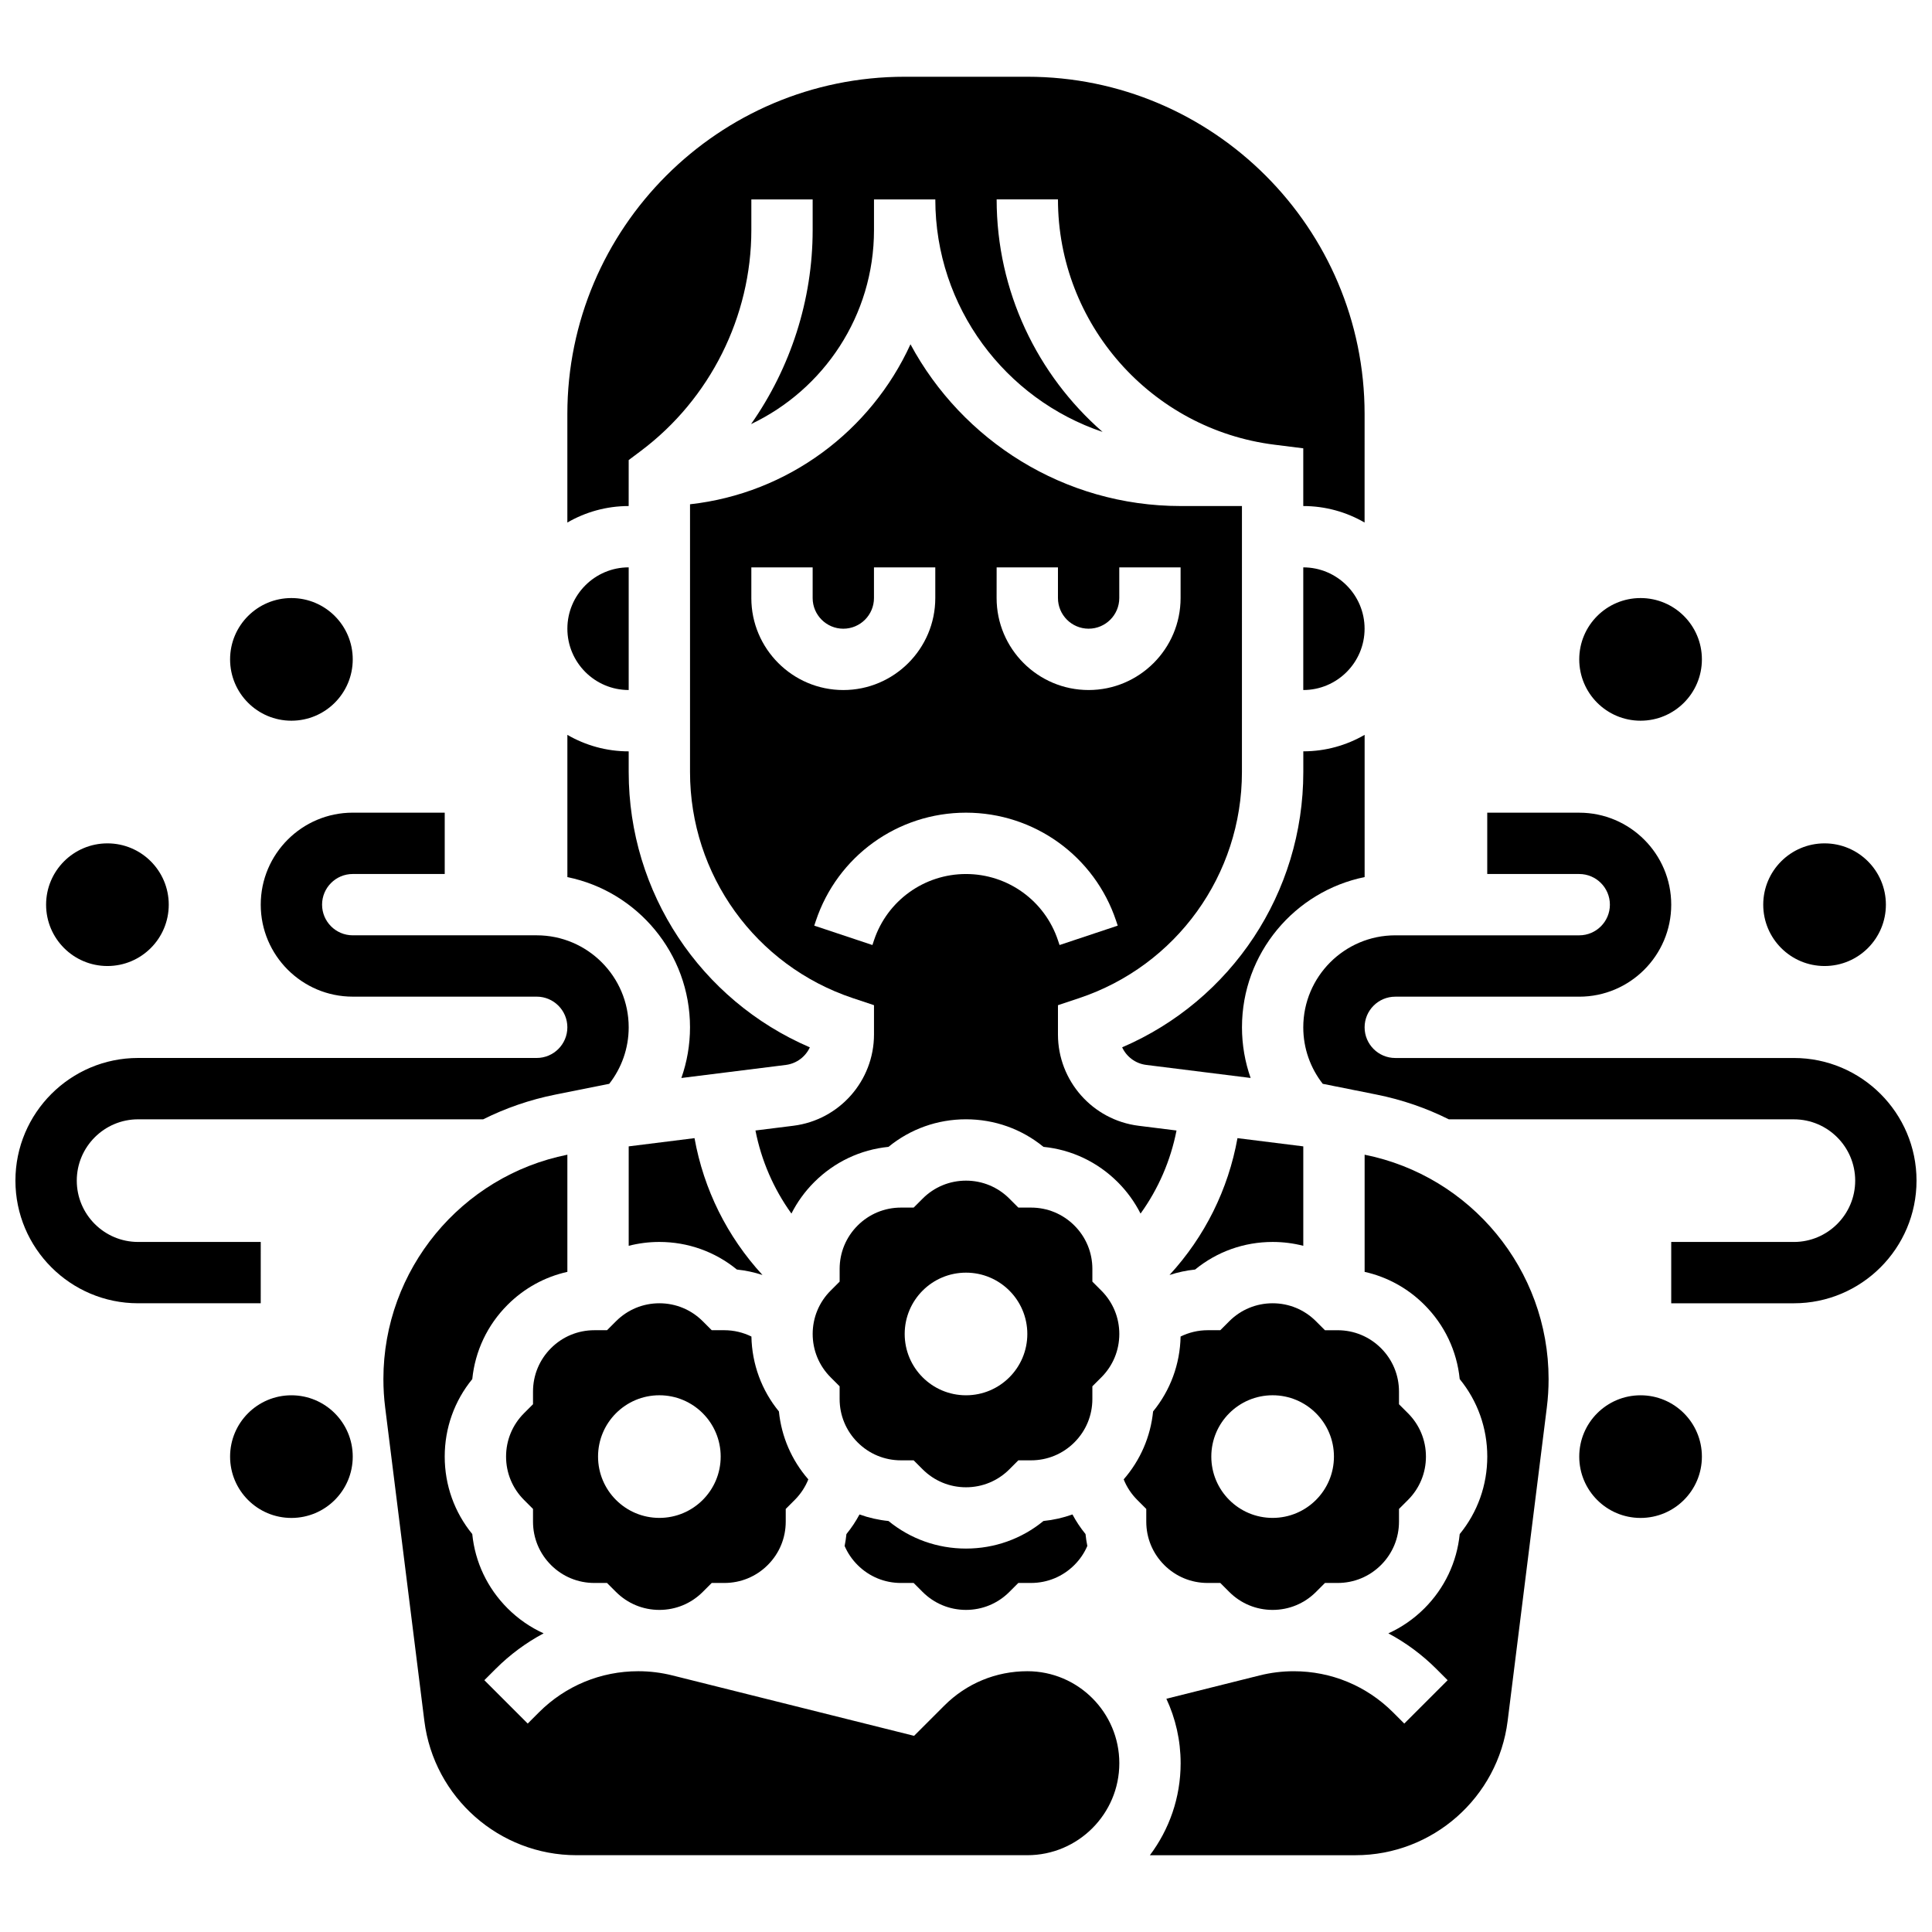 <?xml version="1.0" encoding="UTF-8"?>
<!-- Uploaded to: ICON Repo, www.svgrepo.com, Generator: ICON Repo Mixer Tools -->
<svg width="800px" height="800px" version="1.1" viewBox="144 144 512 512" xmlns="http://www.w3.org/2000/svg">
 <defs>
  <clipPath id="b">
   <path d="m148.09 359h162.91v131h-162.91z"/>
  </clipPath>
  <clipPath id="a">
   <path d="m489 359h162.9v131h-162.9z"/>
  </clipPath>
 </defs>
 <path d="m379.46 447.93c5.785-4.731 12.961-7.305 20.535-7.305s14.75 2.574 20.535 7.305c7.438 0.746 14.332 4 19.688 9.355 2.477 2.477 4.5 5.289 6.039 8.328 4.723-6.562 7.965-14.035 9.531-22.016l-10.059-1.258c-12.176-1.52-21.359-11.918-21.359-24.188v-7.762l5.555-1.852c25.84-8.613 43.199-32.699 43.199-59.938l0.004-70.496h-16.25c-30.926 0-57.867-17.371-71.594-42.863-10.461 22.906-32.395 39.508-58.422 42.398v70.957c0 27.234 17.359 51.324 43.199 59.938l5.555 1.852v7.762c0 12.27-9.18 22.668-21.355 24.188l-10.059 1.258c1.566 7.981 4.809 15.453 9.531 22.016 1.539-3.039 3.559-5.852 6.039-8.328 5.356-5.352 12.25-8.609 19.688-9.352zm28.66-153.57h16.25v8.125c0 4.481 3.644 8.125 8.125 8.125s8.125-3.644 8.125-8.125v-8.125h16.25v8.125c0 13.441-10.938 24.379-24.379 24.379s-24.379-10.934-24.379-24.379zm-65.008 8.129v-8.125h16.25v8.125c0 4.481 3.644 8.125 8.125 8.125 4.481 0 8.125-3.644 8.125-8.125v-8.125h16.25v8.125c0 13.441-10.938 24.379-24.379 24.379-13.434-0.004-24.371-10.938-24.371-24.379zm32.504 90.703-0.414 1.25-15.418-5.137 0.418-1.25c5.715-17.16 21.707-28.688 39.793-28.688s34.078 11.527 39.797 28.684l0.418 1.254-15.418 5.137-0.418-1.25c-3.504-10.508-13.301-17.57-24.379-17.57s-20.875 7.062-24.379 17.57z"/>
 <path d="m386.12 563.5 2.379 2.379c3.074 3.07 7.156 4.762 11.496 4.762s8.422-1.691 11.492-4.762l2.379-2.379h3.363c4.34 0 8.422-1.691 11.492-4.762 1.48-1.477 2.625-3.168 3.43-5.043-0.207-1.039-0.371-2.09-0.477-3.152-1.332-1.625-2.484-3.367-3.465-5.199-2.465 0.883-5.035 1.469-7.684 1.734-5.781 4.738-12.961 7.309-20.531 7.309-7.574 0-14.75-2.574-20.535-7.305-2.644-0.266-5.219-0.852-7.684-1.734-0.98 1.828-2.133 3.57-3.465 5.199-0.105 1.062-0.27 2.113-0.477 3.152 0.805 1.871 1.953 3.562 3.43 5.043 3.07 3.07 7.152 4.762 11.492 4.762z"/>
 <path d="m433.49 483.64v-3.363c0-4.34-1.691-8.422-4.762-11.492-3.07-3.07-7.152-4.762-11.492-4.762h-3.363l-2.379-2.379c-3.07-3.07-7.152-4.762-11.492-4.762s-8.422 1.691-11.492 4.762l-2.379 2.379h-3.363c-4.34 0-8.422 1.691-11.492 4.762-3.07 3.07-4.762 7.152-4.762 11.492v3.363l-2.379 2.379c-3.074 3.07-4.766 7.152-4.766 11.496 0 4.34 1.691 8.422 4.762 11.492l2.379 2.379v3.363c0 4.34 1.691 8.422 4.762 11.492 3.07 3.07 7.152 4.762 11.492 4.762h3.363l2.379 2.379c3.074 3.07 7.156 4.762 11.496 4.762s8.422-1.691 11.492-4.762l2.379-2.379h3.363c4.34 0 8.422-1.691 11.492-4.762 3.07-3.07 4.762-7.152 4.762-11.492v-3.363l2.379-2.379c3.07-3.07 4.762-7.152 4.762-11.492 0-4.34-1.691-8.422-4.762-11.492zm-33.488 30.125c-8.977 0-16.25-7.277-16.25-16.25 0-8.977 7.277-16.25 16.25-16.25 8.977 0 16.25 7.277 16.25 16.25 0 8.973-7.273 16.25-16.25 16.25z"/>
 <path d="m339.28 480.44c2.312 0.238 4.59 0.727 6.785 1.445-9.371-10.191-15.566-22.676-18.012-36.266l-17.441 2.18v26.352c2.621-0.672 5.348-1.023 8.125-1.023 7.574 0.004 14.754 2.578 20.543 7.312z"/>
 <path d="m290.01 558.74c3.07 3.07 7.152 4.762 11.492 4.762h3.363l2.379 2.379c3.074 3.07 7.156 4.762 11.496 4.762 4.34 0 8.422-1.691 11.492-4.762l2.379-2.379h3.363c4.34 0 8.422-1.691 11.492-4.762 3.07-3.07 4.762-7.152 4.762-11.492v-3.363l2.379-2.379c1.582-1.586 2.797-3.434 3.606-5.457-4.422-5.082-7.125-11.324-7.793-18.004-4.59-5.609-7.137-12.531-7.289-19.852-2.211-1.082-4.656-1.672-7.156-1.672h-3.363l-2.379-2.379c-3.07-3.07-7.152-4.762-11.492-4.762-4.34 0-8.422 1.691-11.492 4.762l-2.379 2.379h-3.363c-4.34 0-8.422 1.691-11.492 4.762-3.07 3.07-4.762 7.152-4.762 11.492v3.363l-2.379 2.379c-3.07 3.07-4.762 7.152-4.762 11.496 0 4.34 1.691 8.422 4.762 11.492l2.379 2.379v3.363c0 4.344 1.688 8.422 4.758 11.492zm28.73-44.98c8.977 0 16.25 7.277 16.25 16.25 0 8.977-7.277 16.25-16.25 16.25-8.977 0-16.25-7.277-16.25-16.25 0-8.973 7.273-16.25 16.25-16.25z"/>
 <path d="m310.61 265.92 3.25-2.438c18.316-13.738 29.254-35.613 29.254-58.508v-8.125h16.25v8.125c0 18.527-5.863 36.508-16.324 51.414 19.238-9.133 32.578-28.742 32.578-51.414v-8.125h16.25c0 28.617 18.594 52.953 44.328 61.613-17.281-15.09-28.074-37.25-28.074-61.617h16.25c0 32.973 24.672 60.918 57.387 65.008l7.621 0.957v15.297c5.918 0 11.465 1.598 16.25 4.371l0.004-28.75c0-49.285-40.098-89.387-89.387-89.387h-32.504c-49.285 0-89.387 40.098-89.387 89.387v28.75c4.785-2.773 10.336-4.371 16.25-4.371z"/>
 <path d="m452.53 558.74c3.07 3.07 7.152 4.762 11.492 4.762h3.367l2.379 2.379c3.07 3.07 7.152 4.762 11.492 4.762 4.34 0 8.422-1.691 11.492-4.762l2.379-2.379h3.363c4.34 0 8.422-1.691 11.492-4.762 3.07-3.07 4.762-7.152 4.762-11.492v-3.363l2.379-2.379c3.074-3.07 4.762-7.152 4.762-11.492s-1.691-8.422-4.762-11.492l-2.379-2.379v-3.363c0-4.34-1.691-8.422-4.762-11.492-3.07-3.07-7.152-4.762-11.492-4.762h-3.363l-2.383-2.379c-3.066-3.074-7.148-4.766-11.488-4.766-4.34 0-8.422 1.691-11.492 4.762l-2.379 2.379h-3.363c-2.496 0-4.945 0.59-7.156 1.672-0.148 7.32-2.699 14.242-7.289 19.852-0.668 6.68-3.371 12.918-7.793 18.004 0.809 2.027 2.023 3.875 3.606 5.457l2.379 2.379v3.363c0 4.344 1.688 8.422 4.758 11.492zm28.73-44.98c8.977 0 16.25 7.277 16.25 16.25 0 8.977-7.277 16.25-16.25 16.25-8.977 0-16.25-7.277-16.25-16.25 0-8.973 7.273-16.25 16.25-16.25z"/>
 <path d="m505.64 450.01v31.047c5.957 1.328 11.426 4.312 15.844 8.734 5.356 5.356 8.613 12.25 9.355 19.684 4.731 5.785 7.305 12.965 7.305 20.535 0 7.574-2.57 14.75-7.305 20.535-0.746 7.434-4 14.332-9.355 19.684-2.809 2.809-6.043 5.031-9.555 6.629 4.633 2.465 8.926 5.633 12.746 9.449l2.965 2.965-11.492 11.492-2.965-2.965c-7.035-7.031-16.387-10.906-26.336-10.906-3.043 0-6.082 0.375-9.035 1.113l-24.711 6.18c2.422 5.195 3.781 10.984 3.781 17.086 0 9.141-3.035 17.582-8.148 24.379h54.492c20.449 0 37.781-15.301 40.316-35.59l10.383-83.059c0.312-2.488 0.469-5.019 0.469-7.523 0-29.039-20.672-53.852-48.754-59.469z"/>
 <path d="m505.64 338.74c-4.785 2.773-10.336 4.371-16.25 4.371v5.488c0 31.977-19.031 60.5-48.008 72.953 1.148 2.477 3.512 4.301 6.371 4.66l27.676 3.461c-1.48-4.203-2.293-8.719-2.293-13.426 0-19.621 13.98-36.039 32.504-39.812z"/>
 <path d="m489.38 294.36v32.504c8.961 0 16.25-7.293 16.25-16.25 0.004-8.961-7.289-16.254-16.25-16.254z"/>
 <path d="m310.61 326.86v-32.504c-8.961 0-16.25 7.293-16.25 16.25-0.004 8.965 7.289 16.254 16.25 16.254z"/>
 <path d="m326.86 416.25c0 4.703-0.812 9.223-2.289 13.43l27.676-3.461c2.856-0.359 5.223-2.184 6.371-4.66-28.977-12.453-48.008-40.977-48.008-72.953v-5.488c-5.918 0-11.465-1.598-16.25-4.371v37.695c18.52 3.769 32.5 20.188 32.5 39.809z"/>
 <path d="m416.25 586.89c-8.309 0-16.121 3.234-21.996 9.113l-8.012 8.012-64.055-16.012c-2.949-0.738-5.988-1.113-9.035-1.113-9.949 0-19.301 3.875-26.336 10.906l-2.965 2.965-11.492-11.492 2.965-2.965c3.816-3.816 8.109-6.984 12.742-9.449-3.512-1.594-6.746-3.82-9.555-6.629-5.356-5.356-8.613-12.25-9.355-19.684-4.727-5.781-7.301-12.961-7.301-20.531 0-7.574 2.57-14.75 7.305-20.535 0.746-7.434 4-14.332 9.355-19.684 4.418-4.418 9.887-7.406 15.844-8.734v-31.047c-28.086 5.617-48.754 30.43-48.754 59.465 0 2.504 0.156 5.035 0.469 7.523l10.383 83.059c2.535 20.289 19.867 35.59 40.316 35.59h119.48c13.441 0 24.379-10.938 24.379-24.379 0-13.441-10.938-24.379-24.379-24.379z"/>
 <path d="m481.26 473.13c2.777 0 5.504 0.348 8.125 1.023v-26.352l-17.441-2.18c-2.445 13.586-8.641 26.07-18.012 36.266 2.195-0.719 4.469-1.207 6.785-1.445 5.789-4.738 12.969-7.312 20.543-7.312z"/>
 <g clip-path="url(#b)">
  <path d="m213.1 473.13h-32.504c-8.961 0-16.25-7.293-16.25-16.25 0-8.961 7.293-16.25 16.25-16.25h91.449c5.953-2.969 12.363-5.199 19.129-6.551l14.281-2.856c3.227-4.141 5.156-9.336 5.156-14.977 0-13.441-10.938-24.379-24.379-24.379h-48.754c-4.481 0-8.125-3.644-8.125-8.125 0-4.481 3.644-8.125 8.125-8.125h24.379v-16.25l-24.379-0.004c-13.441 0-24.379 10.934-24.379 24.379 0 13.441 10.938 24.379 24.379 24.379h48.754c4.481 0 8.125 3.644 8.125 8.125s-3.644 8.125-8.125 8.125h-105.64c-17.922 0-32.504 14.582-32.504 32.504s14.582 32.504 32.504 32.504h32.504z"/>
 </g>
 <path d="m188.72 383.75c0 8.977-7.273 16.254-16.25 16.254-8.977 0-16.254-7.277-16.254-16.254 0-8.977 7.277-16.25 16.254-16.25 8.977 0 16.25 7.273 16.25 16.25"/>
 <path d="m237.48 530.02c0 8.973-7.277 16.25-16.254 16.25-8.977 0-16.25-7.277-16.25-16.25 0-8.977 7.273-16.254 16.25-16.254 8.977 0 16.254 7.277 16.254 16.254"/>
 <path d="m237.48 318.74c0 8.977-7.277 16.254-16.254 16.254-8.977 0-16.25-7.277-16.25-16.254 0-8.977 7.273-16.25 16.25-16.25 8.977 0 16.254 7.273 16.254 16.25"/>
 <g clip-path="url(#a)">
  <path d="m619.4 424.38h-105.64c-4.481 0-8.125-3.644-8.125-8.125s3.644-8.125 8.125-8.125h48.754c13.441 0 24.379-10.934 24.379-24.379 0-13.441-10.938-24.379-24.379-24.379h-24.379v16.25h24.379c4.481 0 8.125 3.644 8.125 8.125 0 4.481-3.644 8.125-8.125 8.125h-48.754c-13.441 0-24.379 10.934-24.379 24.379 0 5.641 1.93 10.836 5.16 14.973l14.281 2.856c6.762 1.352 13.176 3.582 19.129 6.551l91.445 0.004c8.961 0 16.25 7.293 16.25 16.25 0 8.961-7.293 16.25-16.25 16.25h-32.504v16.25h32.504c17.922 0 32.504-14.582 32.504-32.504 0-17.918-14.582-32.5-32.504-32.5z"/>
 </g>
 <path d="m643.78 383.75c0 8.977-7.277 16.254-16.25 16.254-8.977 0-16.254-7.277-16.254-16.254 0-8.977 7.277-16.25 16.254-16.25 8.973 0 16.25 7.273 16.25 16.25"/>
 <path d="m595.02 530.02c0 8.973-7.277 16.25-16.254 16.25-8.977 0-16.25-7.277-16.25-16.25 0-8.977 7.273-16.254 16.25-16.254 8.977 0 16.254 7.277 16.254 16.254"/>
 <path d="m595.02 318.74c0 8.977-7.277 16.254-16.254 16.254-8.977 0-16.25-7.277-16.25-16.254 0-8.977 7.273-16.25 16.25-16.25 8.977 0 16.254 7.273 16.254 16.25"/>
</svg>